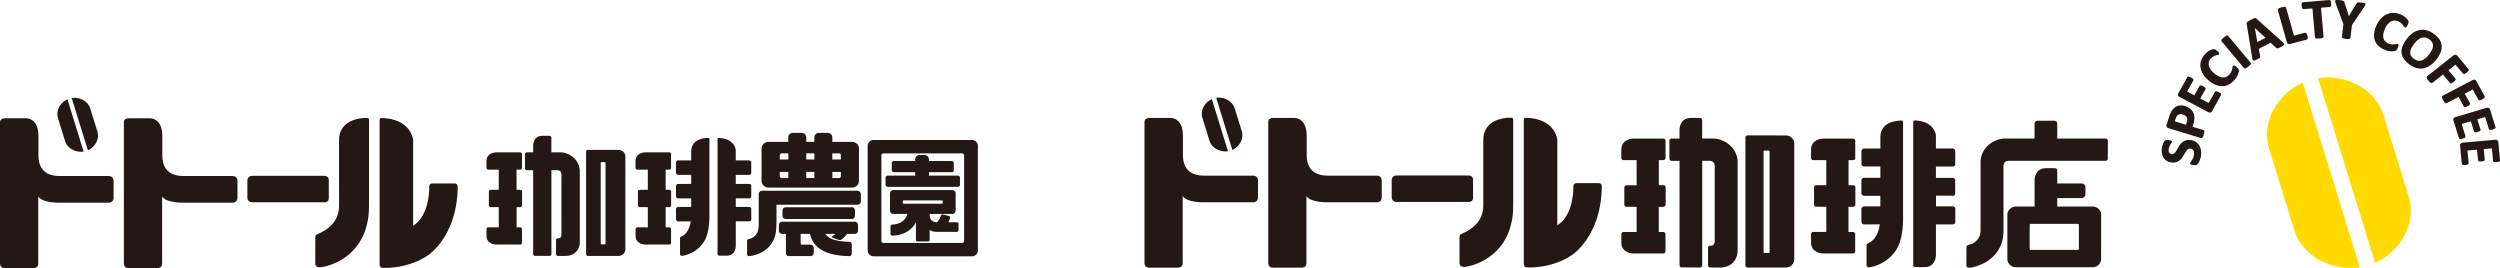 <svg width="373" height="40" viewBox="0 0 373 40" fill="none" xmlns="http://www.w3.org/2000/svg"><g clip-path="url(#clip0_296_1013)"><path d="M179.391 17.561l1.063 3.448c.343 1.106 1.6 1.732 2.763 1.56l-2.409-7.786c-1.068.475-1.76 1.678-1.417 2.784v-.006zm2.065-2.972l2.409 7.785c1.068-.475 1.76-1.678 1.417-2.784l-1.069-3.442c-.343-1.106-1.6-1.732-2.757-1.56z" fill="#231815"/><path d="M170.759 39.234V18.3s-.094-.702.72-.702h3.167s1.844-.086 1.844 2.628v2.892c0 1.391.492 3.09 3.183 3.09h7.298c.72 0 .72.702.72.702v2.568s0 .702-.72.702h-7.502s-2.509.027-3.012-.95v10.003c0 .74-.72.701-.72.701h-4.264s-.714.054-.714-.701zm18.465 0V18.3s-.094-.702.72-.702h3.167s1.844-.086 1.844 2.628v2.892c0 1.391.492 3.09 3.183 3.09h7.298c.719 0 .719.702.719.702v2.568s0 .702-.719.702h-7.503s-2.508.027-3.012-.95v10.003c0 .74-.719.701-.719.701h-4.264s-.714.054-.714-.701zm30.552-9.809s.088.702-.626.702h-10.791c-.725 0-.72-.702-.72-.702V26.88s0-.702.72-.702h10.702c.798 0 .72.702.72.702v2.546h-.005z" fill="#231815"/><path d="M225.772 29.825c0 1.785 0 2.686-.575 4.532-1.822 5.017-6.7 5.47-6.7 5.47s-.736.065-.736-.566V35.5c0-.41.055-.486.288-.594.88-.4 3.255-1.462 3.255-4.23.011-1.705 0-.852 0-3.323v-6.442c.006-2.762 2.497-3.356 4.153-3.356.315 0 .315.254.315.254v12.015zm1.578-11.956v21.457c0 .604.487.577.487.577s3.566.237 6.683-1.834c0 0 4.407-2.828 4.468-10.219 0 0 .05-.523-.454-.523h-3.294c-.565 0-.487.545-.487.545s.105 4.202-2.403 5.75V20.837s-.266-3.161-4.712-3.264c-.083 0-.288.01-.288.297z" fill="#231815"/><path fill-rule="evenodd" clip-rule="evenodd" d="M276.478 30.844h.06a.356.356 0 00.283-.28v-2.66a.35.35 0 00-.305-.27h-.714V23.89c.46 0 .703 0 .72-.006l.044-.01a.344.344 0 00.238-.265V20.95a.356.356 0 00-.288-.27h-4.285c-.991-.016-1.905.394-2.01 1.451v.103c-.011.037-.011.275-.011.701v.696c.039.14.149.243.299.259h1.977v3.744h-1.551a.35.35 0 00-.277.28v2.635a.35.35 0 00.261.29h.038s.526.012 1.529.012v3.75h-1.966a.35.35 0 00-.31.28v1.462c.105 1.068 1.008 1.484 1.999 1.478h4.318a.356.356 0 00.266-.286v-2.654a.35.35 0 00-.304-.27h-.698v-3.75h.675m14.856-1.635h.038c.249-.011.371-.2.355-.432v-1.813c.016-.275-.144-.442-.421-.447h-2.431l-.027-.049v-1.64h2.513c.261 0 .388-.189.371-.432V22.59c.017-.232-.122-.416-.365-.437h-2.519v-2.007c-.144-.831-.742-1.506-1.523-1.84l-.161-.065-.177-.06-.182-.053a4.578 4.578 0 00-1.174-.146h-.033l-.028.011c-.061.027-.083.06-.094.119v.027l-.011.075v21.333a.312.312 0 00.254.297h.039s.139.01.366.01h1.151c1.124-.059 1.584-.955 1.578-1.947v-4.429h2.475c.277.01.426-.163.415-.432v-1.819c.017-.27-.149-.442-.42-.447h-2.459v-1.592h.078l.05.005h2.369m-7.413 2.768v-13.8c0-.05-.022-.12-.078-.141l-.022-.01h-.022c-.244-.039-.598 0-.842.032l-.16.026-.161.033-.16.038c-1.069.28-1.794.933-1.921 2.028l-.017.167v1.824h-2.436c-.244.022-.382.21-.388.437v1.824c.017.226.15.404.388.42h2.436v1.684h-2.442c-.243.021-.382.205-.387.437v1.829c.016.232.144.394.387.42h2.436v1.587h-2.436c-.243.021-.382.21-.387.437v1.829c.016.226.149.399.387.42h2.359l-.011.07-.028.157c-.127.696-.393 1.457-.886 1.991l-.088.097-.1.092c-.299.329-.781.356-.853.615l-.011.043v.043s-.005.491-.005 1.446v1.565l.011.043a.36.36 0 00.299.248h.083a6.21 6.21 0 002.059-.734l.261-.162.216-.145.177-.13c1.478-1.192 2.004-2.481 2.231-4.31l.028-.254.027-.307c.012-.12.023-.254.028-.405.011-.151.017-.297.022-.426.006-.135.006-.27.011-.405v-.615l-.005-.043m-16.229-10.591a1.266 1.266 0 00-1.146-1.154h-.138c-1.844-.006-3.239-.006-4.186-.006h-1.5c-.178.016-.299.124-.321.297V39.6a.347.347 0 00.299.318h4.34c.958 0 1.456 0 1.49-.005l.088-.011a1.274 1.274 0 001.063-1.063v-.08c.011-.028.011-2.914.011-8.66v-8.735zm-3.676 16.229v.021c0 .06-.061.114-.116.13h-.67c-.072-.027-.105-.065-.122-.135V22.606a.167.167 0 01.111-.13h.016s.111-.005.316-.005h.327a.164.164 0 01.127.167v14.95l.011.006zm-15.857-6.75h.039a.348.348 0 00.304-.291v-2.649a.35.35 0 00-.304-.27h-.714V23.89h.686a.343.343 0 00.31-.286v-2.622a.346.346 0 00-.293-.302h-4.28c-.986-.022-1.905.394-2.01 1.451v.103c-.011.037-.011.275-.011.7v.698a.35.35 0 00.26.253l.039.011h1.982v3.745h-1.517a.35.35 0 00-.316.285v2.612a.337.337 0 00.261.313h.038s.526.01 1.534.01v3.75h-1.977a.338.338 0 00-.293.254v.038s-.011.124-.011.329v1.111c.1 1.063 1.013 1.49 1.999 1.478h4.324a.359.359 0 00.266-.286v-2.622a.344.344 0 00-.31-.302h-.693v-3.75h.676m7.435-10.192h-1.633v-2.752a.336.336 0 00-.271-.313h-.039s-.127-.005-.354-.005h-1.085l-.144.01c-1.091.098-1.518 1.01-1.49 1.97v1.09h-1.218a.338.338 0 00-.288.264v2.747c0 .145.116.28.266.307h.039s.116.01.321.01h.886V39.59c0 .151.116.28.271.307h.039s.459.006 1.334.006h1.412c.172 0 .31-.135.327-.302V23.992h1.168c.471.044.709.373.698.82v11.11c-.067 1.175-.853.415-.997.992v2.692c0 .146.122.28.266.308h.038s.144.005.388.005h1.224l.166-.01c1.401-.13 2.292-1.107 2.331-2.472V24.262c.044-1.904-1.589-3.469-3.499-3.588h-.144m58.872.259a.332.332 0 00-.288-.259h-7.253v-2.222c-.005-.308-.232-.459-.542-.443h-2.293c-.293-.021-.52.146-.548.437v.065l-.005.07v2.088h-4.552c-1.91.124-3.549 1.683-3.499 3.588v9.965c-.011.755-.133 1.284-.742 1.807l-.121.097-.122.081c-.449.346-1.014.227-1.113.583v.038l-.017.032v2.773c.028.826 2.53-.286 2.785-.453l.2-.119.193-.124c1.528-1.057 2.27-2.46 2.353-4.24v-9.89c-.011-.448.227-.777.698-.814h14.606a.341.341 0 00.266-.313v-2.741l-.006-.006z" fill="#231815"/><path fill-rule="evenodd" clip-rule="evenodd" d="M313.491 31.972c-.044-.604-.526-1.084-1.146-1.155h-.139c-.603-.005-1.866-.005-3.333-.005h-1.932v-1.257h3.66a.592.592 0 00.548-.54v-1.111a.586.586 0 00-.493-.529h-.055s-2.597-.005-3.66-.005v-1.953a.331.331 0 00-.271-.313h-.039s-.128-.005-.355-.005h-1.085l-.144.01c-1.09.097-1.517 1.01-1.489 1.97v3.738h-2.912c-.615.076-1.102.556-1.146 1.16v6.814c.088.54.514.977 1.068 1.063l.089.011c.033 0 .182.006 1.14.006h9.391c.957 0 1.101 0 1.14-.006l.089-.01a1.27 1.27 0 001.063-1.063v-.081c.011-.027.011-6.626.011-6.653v-.086zm-3.322 5.158v.021c0 .06-.061.114-.116.13h-7.115c-.056-.022-.111-.076-.111-.135v-3.582a.158.158 0 01.127-.162h7.087a.164.164 0 01.128.167v3.56z" fill="#231815"/><path d="M338.545 22.169l3.77 12.198c1.213 3.917 5.664 6.14 9.773 5.514l-8.521-27.558c-3.788 1.688-6.229 5.934-5.022 9.846zm20.84 7.181l-3.771-12.188c-1.207-3.922-5.658-6.14-9.766-5.514l8.521 27.559c3.787-1.689 6.229-5.94 5.022-9.857h-.006z" fill="#FFD900"/><path d="M328.08 21.63a1.668 1.668 0 00-.531-.502 1.864 1.864 0 00-.787-.238 1.76 1.76 0 00-.62.049 1.57 1.57 0 00-.476.237c-.138.103-.26.221-.365.356a3.13 3.13 0 00-.277.416c-.083.14-.161.275-.238.41-.072.13-.15.248-.227.35a.863.863 0 01-.244.227.445.445 0 01-.282.06.501.501 0 01-.36-.189.619.619 0 01-.094-.21.868.868 0 01-.011-.298c.011-.145.044-.28.094-.399a2.558 2.558 0 01.304-.55.398.398 0 00.089-.178c0-.049-.006-.092-.033-.124-.022-.033-.061-.054-.111-.076a.807.807 0 00-.155-.038c-.061-.01-.127-.016-.216-.027-.077-.005-.138-.01-.194-.01h-.138a.272.272 0 00-.1.021.533.533 0 00-.099.06.713.713 0 00-.139.178 1.884 1.884 0 00-.149.296 2.811 2.811 0 00-.117.362 2.7 2.7 0 00-.033 1.128c.044.237.133.447.255.63.122.184.288.335.487.454s.443.194.72.216c.243.021.454 0 .637-.049a1.62 1.62 0 00.836-.583c.099-.13.193-.27.276-.41.084-.14.161-.275.239-.404.072-.124.149-.243.227-.34a1.02 1.02 0 01.249-.221.463.463 0 01.288-.06.645.645 0 01.26.076.545.545 0 01.183.167.7.7 0 01.105.259c.022.103.027.216.011.345a1.752 1.752 0 01-.116.513 2.29 2.29 0 01-.189.372 3.736 3.736 0 01-.177.254.365.365 0 00-.1.194c0 .043 0 .08.028.119a.212.212 0 00.105.086.844.844 0 00.161.043c.061.01.138.022.227.027.077.005.144.01.199.01.045 0 .083 0 .122-.005a.39.39 0 00.205-.08.914.914 0 00.155-.178c.061-.081.116-.184.177-.308.055-.124.111-.264.161-.426.05-.162.083-.34.099-.529.028-.28.011-.556-.038-.81a1.997 1.997 0 00-.283-.69v.016zm.775-2.148a.181.181 0 00-.105-.075l-1.628-.497.117-.367a3.19 3.19 0 00.166-.95c0-.285-.056-.544-.161-.776a1.616 1.616 0 00-.476-.6 2.412 2.412 0 00-.775-.393 1.918 1.918 0 00-.637-.092 1.516 1.516 0 00-1.041.448 1.9 1.9 0 00-.338.432 3.83 3.83 0 00-.193.388 4.15 4.15 0 00-.128.35l-.393 1.226a.445.445 0 00.017.34c.05.102.155.178.299.22l4.789 1.463s.039.01.061.01.044 0 .066-.01a.29.29 0 00.117-.092c.027-.038.061-.097.094-.167.033-.065.061-.151.094-.26.033-.107.061-.199.072-.269a.578.578 0 00.017-.183c0-.06-.011-.108-.039-.14l.005-.006zm-2.58-1.279l-.127.405-1.667-.507.122-.383c.033-.103.072-.205.122-.302a.758.758 0 01.188-.238.714.714 0 01.31-.14.914.914 0 01.454.043c.128.038.244.092.344.162a.79.79 0 01.227.237.621.621 0 01.094.308 1.07 1.07 0 01-.061.415h-.006zm4.95-4.343a2.78 2.78 0 00-.188-.113 1.538 1.538 0 00-.199-.092.498.498 0 00-.155-.038c-.056 0-.094 0-.133.017a.181.181 0 00-.089.08l-.93 1.657-1.251-.67.775-1.38a.185.185 0 00.022-.114c0-.037-.022-.075-.05-.118a.71.71 0 00-.116-.103 1.748 1.748 0 00-.377-.205.486.486 0 00-.155-.038c-.049 0-.088 0-.127.017a.18.18 0 00-.088.08l-.77 1.382-1.069-.567.919-1.64a.176.176 0 00.023-.119.272.272 0 00-.056-.113.521.521 0 00-.116-.102 2.292 2.292 0 00-.183-.108c-.077-.043-.144-.07-.199-.098a.782.782 0 00-.155-.043c-.05 0-.094 0-.133.017a.15.15 0 00-.083.08l-1.334 2.38a.393.393 0 00-.05.291c.022.103.099.189.232.26l4.269 2.27a.53.53 0 00.238.07.253.253 0 00.111-.021.423.423 0 00.227-.2l1.345-2.395a.168.168 0 00.023-.113c0-.038-.023-.076-.056-.12a.55.55 0 00-.116-.102l-.006.011zm2.73-3.598c-.022-.033-.055-.065-.094-.108a2.983 2.983 0 00-.139-.124 2.593 2.593 0 00-.199-.157.841.841 0 00-.138-.08c-.05-.022-.089-.028-.128-.017a.255.255 0 00-.094.06c-.033.037-.055.102-.066.199a6.356 6.356 0 01-.05.28 2.18 2.18 0 01-.122.367c-.055.13-.149.27-.277.41a1.367 1.367 0 01-.454.351c-.16.076-.343.114-.526.108a1.62 1.62 0 01-.609-.156 2.855 2.855 0 01-.692-.459 2.871 2.871 0 01-.537-.572 1.79 1.79 0 01-.271-.572 1.095 1.095 0 010-.54 1.13 1.13 0 01.266-.49c.127-.14.254-.248.376-.319a1.84 1.84 0 01.36-.161c.111-.038.21-.065.288-.081.099-.022.166-.054.205-.097a.175.175 0 00.044-.114.228.228 0 00-.039-.124.614.614 0 00-.105-.13c-.044-.042-.1-.091-.166-.15a2.081 2.081 0 00-.161-.13c-.049-.032-.088-.06-.127-.08a.448.448 0 00-.116-.044.424.424 0 00-.144 0 .945.945 0 00-.26.065 2.27 2.27 0 00-.681.394 2.564 2.564 0 00-.333.313 2.723 2.723 0 00-.553.922c-.111.324-.15.664-.106.998.045.335.167.675.366 1.01.199.334.482.657.847.96a3.95 3.95 0 001.058.663c.326.135.647.2.952.2h.066c.327-.011.648-.092.947-.248.294-.157.576-.378.831-.67a3.147 3.147 0 00.537-.857c.05-.135.088-.248.11-.351.023-.108.028-.183.023-.237a.406.406 0 00-.028-.124c-.011-.033-.033-.065-.056-.103l-.005-.005zm1.827-.912l-3.328-3.982a.205.205 0 00-.11-.064c-.039-.011-.089 0-.15.016a1.648 1.648 0 00-.393.254c-.089.07-.155.129-.21.183a.78.78 0 00-.122.145.256.256 0 00-.05.14.19.19 0 00.044.12l3.328 3.976a.204.204 0 00.111.064h.038a.305.305 0 00.111-.021c.05-.016.105-.049.172-.086.066-.038.138-.092.227-.162.088-.07.16-.13.21-.184a.868.868 0 00.122-.145.242.242 0 00.044-.135.184.184 0 00-.044-.12zm4.961-2.892a1.121 1.121 0 00-.183-.189l-3.853-3.447a.543.543 0 00-.139-.097.289.289 0 00-.182-.011 1.495 1.495 0 00-.238.086 7.984 7.984 0 00-.676.356.783.783 0 00-.183.135.256.256 0 00-.083.146.758.758 0 000 .15l.825 5.045c.017.103.039.19.061.248a.247.247 0 00.133.152c.022.01.05.01.078.01.044 0 .088-.01.144-.032.072-.027.171-.076.287-.135.111-.06.2-.108.266-.146a.645.645 0 00.155-.124.26.26 0 00.067-.135c0-.037 0-.086-.011-.13l-.194-1.046 1.755-.917.819.755a.393.393 0 00.1.07.272.272 0 00.15.011.878.878 0 00.193-.07c.078-.032.178-.086.31-.156.122-.065.222-.119.294-.168.083-.053.133-.107.149-.161.017-.044.017-.114-.044-.2zm-3.948-.178l-.371-2.099 1.589 1.462-1.218.637zm4.396-.022c.039.14.106.232.205.281a.403.403 0 00.177.038.558.558 0 00.128-.016l2.464-.659a.182.182 0 00.105-.07.229.229 0 00.044-.13c0-.042 0-.102-.005-.161a2.678 2.678 0 00-.05-.216 1.403 1.403 0 00-.072-.21c-.028-.06-.05-.108-.078-.14a.204.204 0 00-.105-.081.203.203 0 00-.127-.006l-1.623.432-1.162-4.15a.178.178 0 00-.078-.102c-.033-.027-.083-.037-.144-.043-.055 0-.116 0-.188.01a4.133 4.133 0 00-.277.06c-.105.027-.194.06-.271.087a.975.975 0 00-.172.086.225.225 0 00-.099.108.207.207 0 00-.012.13l1.335 4.758.005-.006zm2.254-5.174a.424.424 0 00.05.152.239.239 0 00.083.097.167.167 0 00.121.032l1.318-.108.377 4.295c0 .043.022.08.055.118a.235.235 0 00.133.065c.05.01.111.016.194.022h.049c.067 0 .144 0 .233-.011.116-.01.205-.022.282-.038a.811.811 0 00.183-.054.249.249 0 00.116-.086.172.172 0 00.034-.124l-.377-4.295 1.318-.108a.163.163 0 00.111-.048.296.296 0 00.066-.114.632.632 0 00.022-.156c0-.06 0-.135-.005-.216a1.252 1.252 0 00-.034-.221.529.529 0 00-.049-.157.23.23 0 00-.089-.097.178.178 0 00-.116-.027l-3.915.33a.186.186 0 00-.116.048.288.288 0 00-.066.108.595.595 0 00-.023.162c0 .065 0 .14.006.221.005.081.017.156.033.216l.006-.006zm5.038-.577l1.157 3.097-.227 1.883c0 .043 0 .086.028.119.022.037.061.07.116.091.045.022.105.038.183.06a2.991 2.991 0 00.565.06c.077 0 .144 0 .194-.017a.232.232 0 00.132-.065.184.184 0 00.056-.113l.227-1.883 1.86-2.757c.067-.097.111-.178.139-.237.044-.103.011-.173-.023-.21-.038-.05-.11-.076-.216-.098a4.766 4.766 0 00-.382-.054c-.127-.016-.227-.021-.304-.027-.083 0-.15 0-.199.016a.329.329 0 00-.139.07.315.315 0 00-.077.114l-.77 1.251c-.072.125-.144.249-.216.389-.044.086-.094.173-.138.259-.028-.103-.056-.2-.078-.291-.044-.152-.083-.292-.127-.427l-.46-1.397c-.016-.049-.038-.086-.055-.119a.324.324 0 00-.122-.097.976.976 0 00-.199-.06c-.078-.015-.183-.026-.321-.042a8.499 8.499 0 00-.377-.033c-.105 0-.183.011-.232.049-.039.027-.089.086-.072.194.011.065.038.151.077.264v.011zm6.384 6.35c.244.227.548.421.908.567.183.075.365.135.532.167.171.038.326.06.47.065h.155c.083 0 .155 0 .222-.011a.85.85 0 00.238-.049.426.426 0 00.199-.151c.022-.032.05-.07.072-.118.028-.044.05-.103.083-.168.039-.097.072-.172.089-.232a.495.495 0 00.033-.156c0-.054 0-.092-.022-.124a.219.219 0 00-.089-.065c-.05-.021-.116-.021-.216 0a2.789 2.789 0 01-.686.038 1.58 1.58 0 01-.488-.13 1.443 1.443 0 01-.481-.313 1.133 1.133 0 01-.266-.453 1.575 1.575 0 01-.033-.615c.033-.232.111-.496.232-.782a3.05 3.05 0 01.393-.67c.144-.183.305-.323.477-.425.166-.097.343-.157.526-.168a1.492 1.492 0 01.991.351c.11.097.199.194.271.28.072.092.127.173.166.243.05.087.1.135.155.162a.172.172 0 00.127 0 .317.317 0 00.111-.07.582.582 0 00.1-.135c.028-.054.061-.118.099-.2.034-.075.056-.134.078-.188.017-.054.033-.103.039-.146a.31.31 0 00.005-.124.388.388 0 00-.038-.135.973.973 0 00-.144-.221 2.299 2.299 0 00-.593-.513 2.388 2.388 0 00-.41-.21 2.863 2.863 0 00-1.068-.232 2.48 2.48 0 00-1.008.205c-.315.14-.609.356-.875.647a3.918 3.918 0 00-.681 1.08 3.91 3.91 0 00-.326 1.186c-.034.367.005.707.116 1.004.111.302.288.572.531.798l.006.011zm9.429-.064a1.981 1.981 0 00-.343-.912 3.48 3.48 0 00-.803-.81 3.32 3.32 0 00-1.074-.544 2.349 2.349 0 00-1.057-.049 2.662 2.662 0 00-.997.42 3.976 3.976 0 00-.891.859 4.621 4.621 0 00-.659 1.1c-.133.351-.189.69-.161 1.01.033.318.144.625.338.911.194.286.465.561.814.82.354.264.714.448 1.068.545a2.42 2.42 0 001.058.049 2.69 2.69 0 001.002-.427c.316-.215.62-.512.908-.874.294-.377.509-.744.642-1.09a2.18 2.18 0 00.15-1.003l.005-.005zm-1.467.701a4.07 4.07 0 01-.426.647c-.161.2-.327.383-.504.535-.172.15-.36.258-.548.323a1.183 1.183 0 01-.582.054c-.199-.027-.404-.124-.614-.28a1.524 1.524 0 01-.449-.491.928.928 0 01-.099-.53 1.61 1.61 0 01.182-.593c.111-.21.255-.437.438-.663.155-.194.321-.372.498-.523.172-.146.355-.254.543-.319.127-.043.266-.065.398-.065a.96.96 0 01.178.011c.199.027.404.119.614.275.211.157.36.319.443.491.083.168.116.351.105.535a1.638 1.638 0 01-.177.588v.005zm2.685 4.877a.194.194 0 00.105.065h.045c.027 0 .055 0 .088-.016a.607.607 0 00.15-.07c.05-.033.111-.076.183-.13.066-.054.127-.102.166-.146a.625.625 0 00.099-.129.282.282 0 00.034-.124.168.168 0 00-.045-.108l-1.035-1.236 1.052-.83 1.107 1.321a.176.176 0 00.105.06c.039.005.078 0 .128-.006a.46.46 0 00.149-.07c.056-.032.117-.075.183-.13.066-.053.127-.102.172-.15a.648.648 0 00.105-.13.279.279 0 00.033-.124.151.151 0 00-.044-.108l-1.656-1.985a.452.452 0 00-.26-.157c-.105-.016-.216.022-.332.108l-3.92 3.108a.21.21 0 00-.072.113.282.282 0 00.016.146.881.881 0 00.089.172c.039.065.094.135.166.222.072.091.138.156.188.205a.882.882 0 00.15.118c.05.033.1.049.144.044a.176.176 0 00.122-.049l1.555-1.236 1.036 1.236-.006.016zm2.066 3.496c.022.038.05.065.088.081a.243.243 0 00.094.016h.039a.53.53 0 00.161-.037c.055-.022.127-.054.205-.092.077-.038.144-.081.193-.113.05-.038.095-.07.122-.108a.224.224 0 00.056-.114c0-.037 0-.075-.023-.113l-.775-1.408 1.196-.626.831 1.505c.022.038.05.065.094.081a.231.231 0 00.127.016c.045 0 .1-.016.161-.037.055-.022.127-.054.205-.097.077-.044.144-.081.193-.114a.526.526 0 00.128-.113.258.258 0 00.055-.113.223.223 0 00-.016-.119l-1.241-2.255a.424.424 0 00-.227-.2c-.099-.038-.216-.021-.349.049l-4.451 2.33a.203.203 0 00-.094.098.23.23 0 00-.011.14.767.767 0 00.055.183c.028.07.067.151.122.248.055.098.1.178.144.238a.886.886 0 00.127.146.267.267 0 00.133.07c.044.005.089 0 .127-.022l1.767-.923.775 1.409-.011-.006zm-.482 4.873c.033 0 .077 0 .116-.012a2.78 2.78 0 00.211-.048c.083-.022.149-.049.204-.07.056-.027.106-.049.139-.081a.217.217 0 00.077-.103.173.173 0 000-.118l-.564-1.808 1.367-.404.471 1.5a.19.19 0 00.066.096.222.222 0 00.122.044c.039 0 .094 0 .155-.006.055-.01.127-.027.211-.048.083-.027.149-.049.199-.07.055-.027.105-.049.138-.081a.269.269 0 00.078-.103.179.179 0 000-.119l-.471-1.505 1.163-.345.559 1.786a.183.183 0 00.072.097.268.268 0 00.122.038c.044 0 .094 0 .16-.011a2.78 2.78 0 00.211-.049c.083-.027.155-.048.21-.075a.781.781 0 00.139-.081.19.19 0 00.077-.216l-.808-2.595a.418.418 0 00-.183-.238c-.088-.053-.21-.064-.349-.021l-4.651 1.381c-.138.043-.238.113-.276.205a.385.385 0 00-.011.297l.813 2.611c.011.038.034.07.067.097a.222.222 0 00.127.043h.039v.011zm5.647.469a.429.429 0 00-.127-.27c-.078-.07-.194-.103-.338-.087l-4.845.432c-.149.01-.254.065-.315.146a.427.427 0 00-.078.286l.255 2.719c0 .043.022.075.05.108a.247.247 0 00.111.065c.044.01.094.021.155.021h.038c.05 0 .111 0 .178-.01a1.05 1.05 0 00.215-.033.486.486 0 00.15-.049.27.27 0 00.1-.086.17.17 0 00.027-.113l-.177-1.878 1.423-.13.15 1.565c0 .038.016.076.044.108.022.033.061.054.111.07.038.011.094.022.155.022s.133 0 .216-.005c.077-.006.149-.017.21-.033.061-.01.111-.032.149-.048a.21.21 0 00.095-.087.171.171 0 00.027-.113l-.149-1.565 1.212-.107.178 1.86c0 .044.022.076.049.109a.319.319 0 00.111.064.625.625 0 00.161.022c.061 0 .133 0 .216-.005.088-.011.16-.017.221-.033.061-.01.111-.032.155-.048a.196.196 0 00.1-.087.186.186 0 00.027-.107l-.254-2.703h-.006zM8.643 17.605l1.068 3.447c.344 1.106 1.6 1.737 2.763 1.56l-2.408-7.791c-1.069.48-1.761 1.678-1.418 2.784h-.005zm2.06-2.973l2.408 7.79c1.074-.474 1.76-1.678 1.423-2.789l-1.069-3.447c-.343-1.106-1.6-1.738-2.762-1.56v.006z" fill="#231815"/><path d="M0 39.299v-20.95s-.094-.701.72-.701h3.172s1.844-.087 1.844 2.627v2.892c0 1.392.493 3.097 3.19 3.097h7.302c.72 0 .72.701.72.701v2.574s0 .701-.72.701H8.72s-2.508.027-3.012-.95V39.3c0 .739-.72.701-.72.701H.72s-.715.054-.715-.701H0zm18.482 0v-20.95s-.094-.701.72-.701h3.172s1.844-.087 1.844 2.627v2.892c0 1.392.493 3.097 3.19 3.097h7.302c.72 0 .72.701.72.701v2.574s0 .701-.72.701h-7.508s-2.508.027-3.012-.95V39.3c0 .739-.72.701-.72.701h-4.268s-.715.054-.715-.701h-.005zm30.574-9.819s.088.7-.626.7H37.628c-.725 0-.72-.7-.72-.7v-2.547s0-.702.72-.702h10.708c.797 0 .72.702.72.702v2.546z" fill="#231815"/><path d="M55.057 29.879c0 1.785 0 2.692-.576 4.537-1.821 5.023-6.705 5.47-6.705 5.47s-.736.065-.736-.566v-3.766c0-.41.055-.485.288-.593.88-.4 3.256-1.462 3.256-4.23.01-1.71 0-.852 0-3.329v-6.447c.005-2.762 2.502-3.356 4.158-3.356.315 0 .315.254.315.254v12.026zm1.578-11.967v21.473c0 .61.488.577.488.577s3.565.238 6.688-1.834c0 0 4.413-2.833 4.474-10.23 0 0 .05-.523-.454-.523h-3.3c-.565 0-.488.545-.488.545s.106 4.208-2.403 5.757V20.88s-.265-3.162-4.711-3.265c-.083 0-.288.011-.288.297h-.006zm43.22 12.992c.15 0 .277-.119.277-.27v-2.045a.274.274 0 00-.277-.27h-.542v-3.01h.531c.15 0 .277-.119.277-.27V23a.274.274 0 00-.277-.27h-3.388s-1.634-.112-1.634 1.35v.96c0 .146.122.27.277.27h1.556v3.01h-1.196a.274.274 0 00-.277.27v2.045c0 .146.122.27.277.27h1.196v3.01h-1.556a.268.268 0 00-.271.265v.96c0 1.462 1.633 1.349 1.633 1.349h3.389c.15 0 .271-.119.271-.265V34.18a.268.268 0 00-.271-.265h-.532v-3.01h.543-.006zm11.915-1.3c.36 0 .316-.351.316-.351v-1.457s.039-.35-.36-.35h-1.954v-1.355h1.998c.36 0 .316-.351.316-.351v-1.457s.039-.35-.36-.35h-1.954v-1.57s-.144-1.716-2.558-1.776c-.139.005-.155.07-.155.227V37.89c0 .14.116.259.265.259h1.069c1.5 0 1.384-1.592 1.384-1.592v-3.529h1.999c.36 0 .316-.35.316-.35v-1.457s.038-.35-.36-.35h-1.955v-1.274h1.999l-.006.006zm-5.924 2.196V20.81c0-.14 0-.222-.194-.222-1.007 0-2.519.362-2.525 2.04v1.305h-1.91c-.36 0-.36.35-.36.35v1.457s0 .351.36.351h1.91v1.354h-1.91c-.36 0-.36.351-.36.351v1.457s0 .35.36.35h1.91v1.274h-1.91c-.36 0-.36.35-.36.35v1.457s0 .35.36.35h1.839c-.128.837-.482 1.884-1.429 2.261a.271.271 0 00-.166.254v2.347c0 .173.155.302.332.275.692-.113 2.298-.55 3.295-2.217.874-1.35.753-4.155.753-4.155h.005zm22.075-3.34h-14.202a.511.511 0 00-.515.502v4.478c0 .647-.027 1.899-1.522 2.239a.28.28 0 00-.216.275v1.98c0 .167.149.302.321.28.742-.08 2.647-.49 3.577-2.303.393-.772.487-1.603.487-3.016v-2.353h12.076a.51.51 0 00.514-.502v-1.068a.51.51 0 00-.514-.502l-.006-.01z" fill="#231815"/><path d="M127.08 30.92h-9.85a.476.476 0 00-.482.47v.82c0 .259.216.469.482.469h9.85c.266 0 .481-.21.481-.47v-.82a.476.476 0 00-.481-.47zm.459 2.158h-10.846a.476.476 0 00-.482.47v.873c0 .26.216.47.482.47h.57v2.778c0 .14-.028.54.471.54h3.167a.51.51 0 00.514-.502v-.696a.51.51 0 00-.514-.502h-1.23c-.232 0-.216-.145-.216-.302v-1.31h1.396c.481 2.157 2.408 3.247 5.869 3.317.199 0 .36-.156.36-.35v-1.441a.348.348 0 00-.349-.345c-2.304-.049-3.217-.583-3.577-1.182h1.478a3.95 3.95 0 01-.432.34c-.138.081-.11.146-.044.2.471.183.576.215.953.34.293.08.415-.006.487-.065.055-.043.437-.345.78-.815h1.152c.266 0 .482-.21.482-.47v-.873a.476.476 0 00-.482-.47l.011-.005zm-.404-11.913h-2.951v-.669a.681.681 0 00-.686-.669h-1.313a.681.681 0 00-.686.67v.668h-1.207v-.669a.681.681 0 00-.687-.669h-1.312a.681.681 0 00-.687.67v.668h-2.951c-.564 0-1.03.454-1.03 1.004v4.812c0 .55.466 1.004 1.03 1.004h12.469c.565 0 1.03-.453 1.03-1.004V22.17c0-.55-.465-1.004-1.03-1.004h.011zm-1.971 1.71c.161 0 .294.13.294.287v.626h-1.274v-.912h.98zm-3.66 0v.913h-1.207v-.912h1.207zm0 2.78v.911h-1.207v-.912h1.207zm-4.867-2.78h.98v.913h-1.273v-.626c0-.157.133-.286.293-.286zm-.293 3.405v-.626h1.273v.912h-.98a.292.292 0 01-.293-.286zm8.826.286h-.98v-.912h1.273v.626a.292.292 0 01-.293.286zm-32.9-4.203h-4.551a.268.268 0 00-.272.264v15.29c0 .146.122.27.277.27h4.551c.565 0 1.03-.453 1.03-1.003V23.367c0-.55-.465-1.004-1.03-1.004h-.005zm-1.921 13.963c0 .07-.061.124-.128.124h-.465a.124.124 0 01-.127-.124v-12.01c0-.07.055-.124.127-.124h.465c.072 0 .127.054.127.124v12.01zm-12.735-5.422c.15 0 .277-.119.277-.27v-2.045a.274.274 0 00-.277-.27h-.543v-3.01h.532c.15 0 .277-.119.277-.27V23a.274.274 0 00-.277-.27h-3.389s-1.633-.112-1.633 1.35v.96c0 .146.122.27.277.27h1.556v3.01h-1.196a.274.274 0 00-.277.27v2.045c0 .146.122.27.277.27h1.196v3.01h-1.556a.268.268 0 00-.271.265v.96c0 1.462 1.633 1.349 1.633 1.349h3.388c.15 0 .272-.119.272-.265V34.18a.268.268 0 00-.272-.265h-.531v-3.01h.543-.006zm5.963-8.174h-1.312v-2.196a.274.274 0 00-.277-.27h-1.057c-1.5 0-1.385 1.592-1.385 1.592v.874h-.94a.268.268 0 00-.272.264v2.137c0 .145.122.264.271.264h.941v12.506c0 .146.122.27.277.27h2.17c.15 0 .278-.119.278-.27V25.395h.836c.725 0 .659.675.659.675v8.913c0 .588-.421.577-.421.577h-.117a.268.268 0 00-.27.264v2.093c0 .146.121.265.27.265h1.152c1.251 0 2.126-.815 2.126-2.077V25.573c0-1.79-1.639-2.848-2.923-2.848l-.006.005zm61.43-1.845h-14.661a.88.88 0 00-.891.868v15.62c0 .48.398.868.891.868h14.661a.88.88 0 00.892-.868v-15.62a.88.88 0 00-.892-.868zm-1.162 15.063a.3.3 0 01-.305.297h-11.732a.3.3 0 01-.305-.297V23.183a.3.3 0 01.305-.297h11.732a.3.3 0 01.305.297v12.765z" fill="#231815"/><path d="M143.225 27.52v-.96s.038-.356-.366-.356h-4.257v-.512h3.382c.366 0 .316-.356.316-.356v-.96s.039-.357-.365-.357h-3.333v-.226a.682.682 0 00-.687-.67h-.687a.681.681 0 00-.686.67v.226h-3.128c-.366 0-.366.357-.366.357v.96s0 .356.366.356h3.128v.512h-4.053c-.365 0-.365.357-.365.357v.96s0 .356.365.356h10.415c.365 0 .321-.356.321-.356zm-.471 5.644h-1.257c.111-.22.188-.431.249-.61a.26.26 0 00-.188-.334l-.847-.221a.273.273 0 00-.327.167c-.144.416-.354.777-.57.998-.925-.021-1.096-.62-1.096-1.111v-.135h3.349a.51.51 0 00.515-.502v-2.552a.51.51 0 00-.515-.502h-8.77a.511.511 0 00-.515.502v2.552c0 .275.233.502.515.502h2.065c-.144.599-.62 1.5-2.225 1.592a.292.292 0 00-.277.285v1.08a.29.29 0 00.315.285c1.911-.091 2.957-1.003 3.483-1.98v2.59c0 .27.255.254.255.254h1.533s.261.01.261-.254v-1.52c.182.35 1.079.34 1.079.34h2.968c.26 0 .26-.254.26-.254v-.922s0-.254-.26-.254v.005zm-8.062-2.902v-.232c0-.076.061-.135.139-.135h5.692c.077 0 .138.06.138.135v.232a.135.135 0 01-.138.134h-5.692a.136.136 0 01-.139-.134z" fill="#231815"/></g><defs><clipPath id="clip0_296_1013"><path fill="#fff" d="M0 0h373v40H0z"/></clipPath></defs></svg>